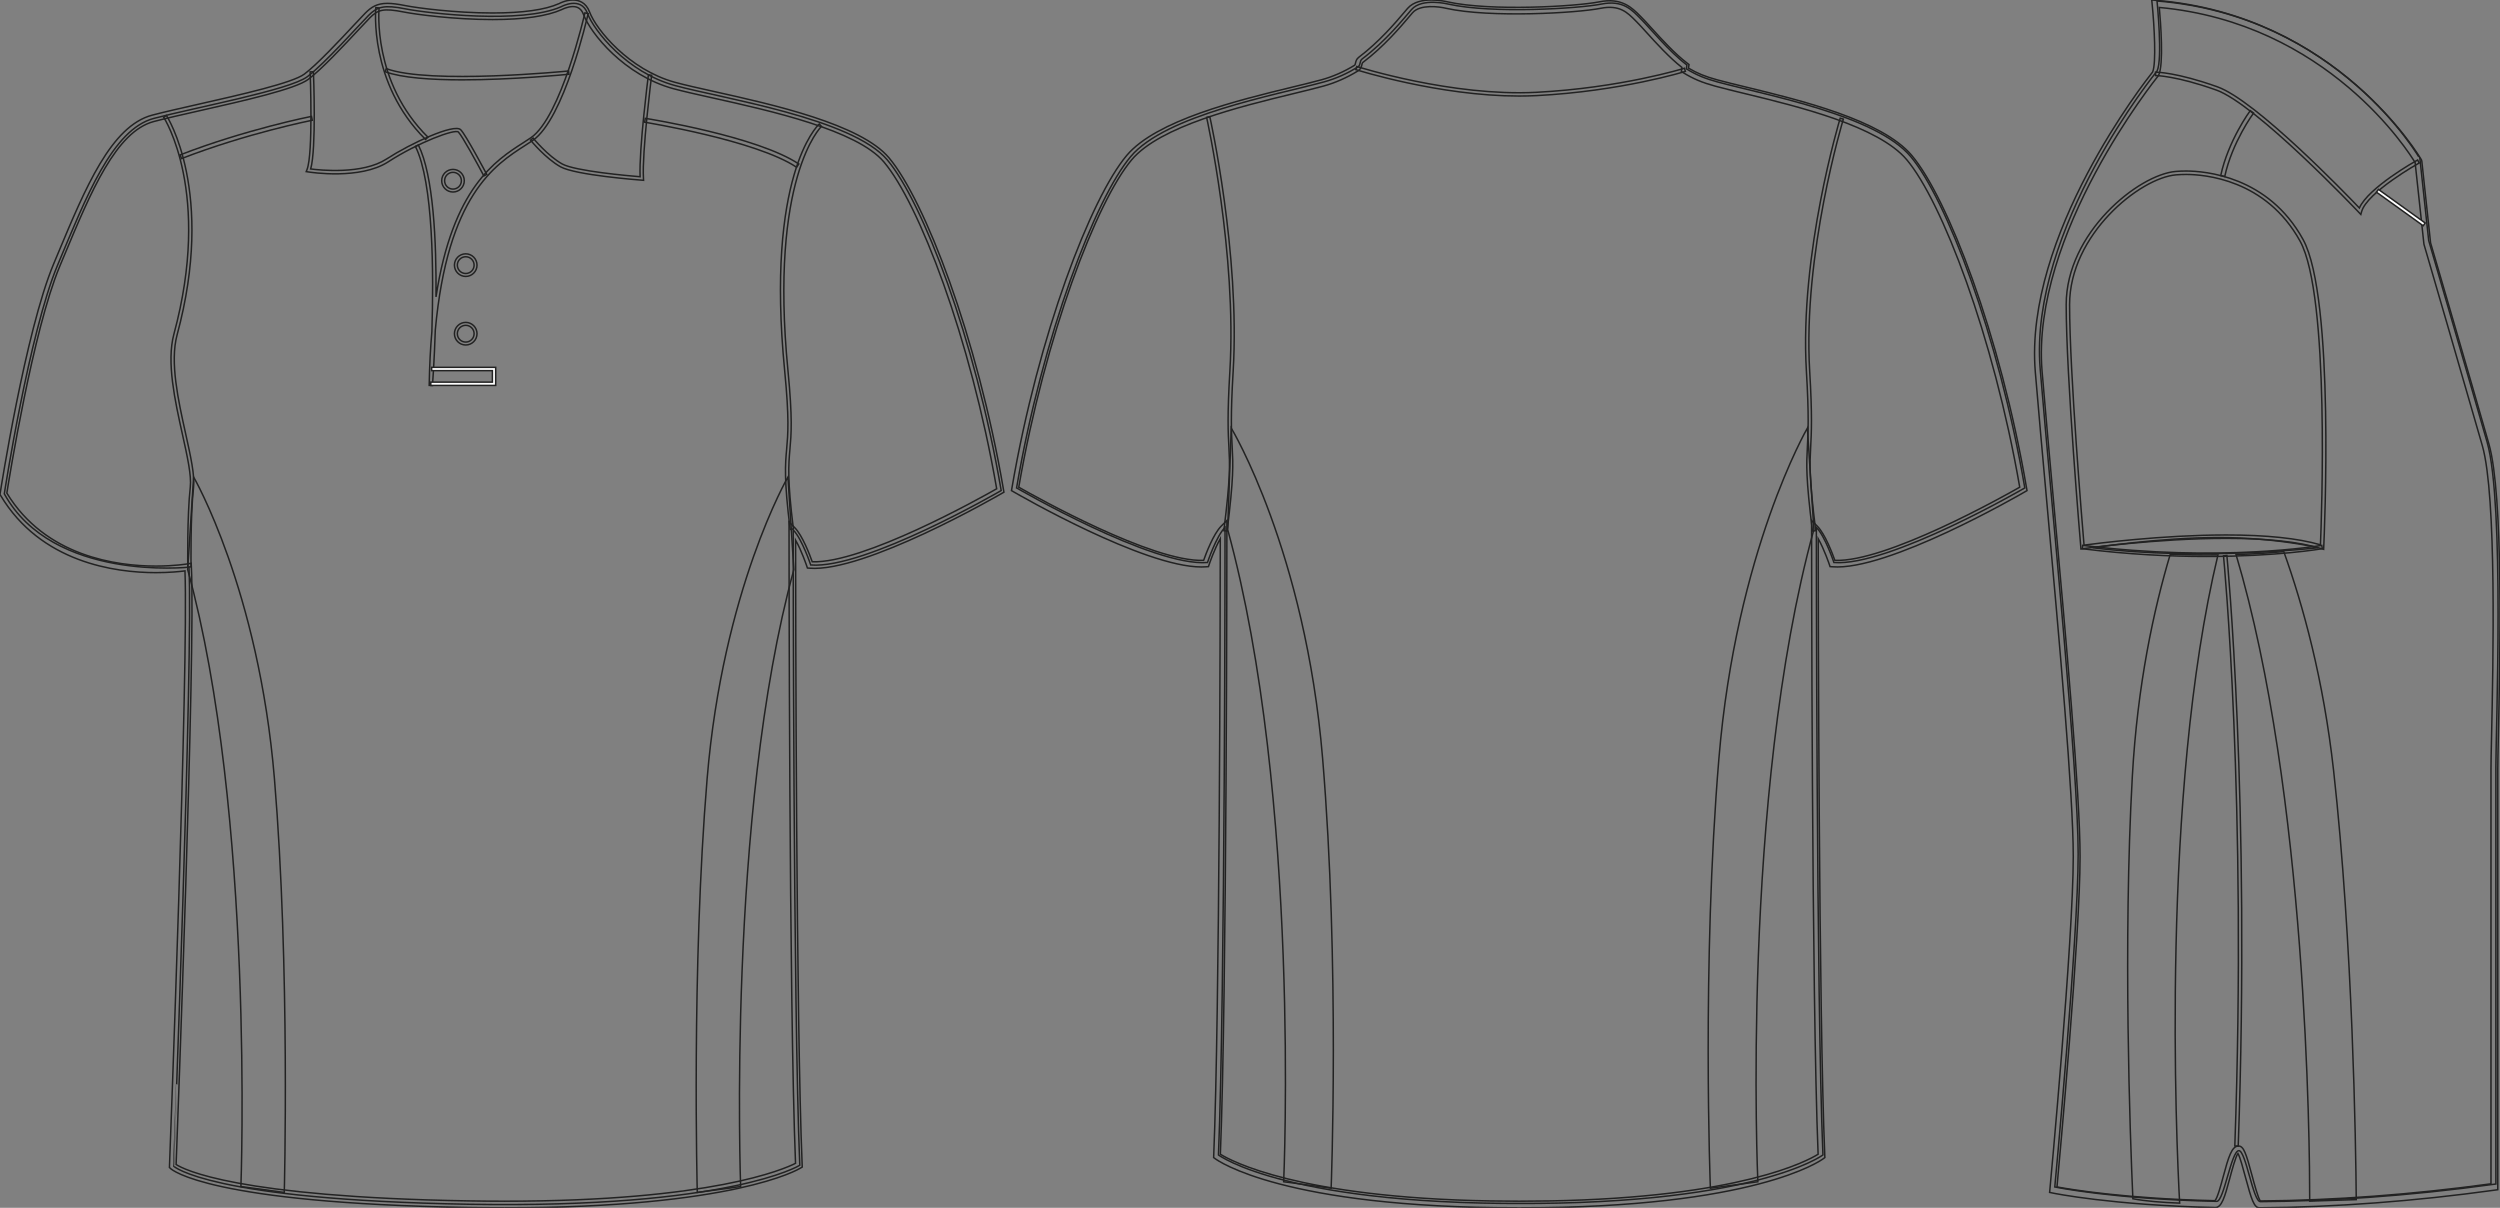 <?xml version="1.0" standalone="no"?> <!DOCTYPE svg PUBLIC "-//W3C//DTD SVG 1.1//EN"  "http://www.w3.org/Graphics/SVG/1.1/DTD/svg11.dtd"> <!-- Created with svg_stack (http://github.com/astraw/svg_stack) --> <svg xmlns:sodipodi="http://sodipodi.sourceforge.net/DTD/sodipodi-0.dtd" xmlns:xlink="http://www.w3.org/1999/xlink" xmlns="http://www.w3.org/2000/svg" version="1.1" width="1655.921" height="800.002"><rect width="100%" height="100%" fill="#808080" stroke="none"/>   <defs/>   <g id="id0:id0" transform="matrix(1.0,0,0,1.0,-0.263,0.0)"><g id="id0:front"> 	<path id="id0:primary" fill="rgba(0,0,0,0)" d="M125.427,375.678c0,0-90.335,9.721-122.316-48.588c0,0,16.462-106.569,35.313-151.524   c18.853-44.954,36.25-89.911,63.807-97.159c27.554-7.25,89.907-18.85,101.507-27.549c11.601-8.702,34.801-34.804,40.603-40.603   C250.141,4.453,254.493,3,268.99,5.903c14.502,2.9,76.855,10.154,102.961-1.45c0,0,13.053-7.25,17.4,4.35   c4.352,11.602,26.104,39.153,58,47.853c31.905,8.702,117.453,21.751,140.66,49.303c23.207,27.552,58.011,117.461,75.407,218.967   c0,0-89.91,52.203-126.156,49.303c0,0-5.806-17.399-11.604-23.201c0,0,0,316.417,4.35,420.825c0,0-46.398,28.711-218.958,25.814   c-172.563-2.902-195.766-25.232-195.766-25.232S128.327,432.236,125.427,375.678z" class="primary" stroke="#222222" stroke-width="1px"/> 	<g id="id0:secondary" class="secondary"> 		<path fill="rgba(0,0,0,0)" d="M120.494,105.04l-0.941-2.436c43.34-16.816,86.6-25.436,87.031-25.519l0.504,2.561    C206.656,79.73,163.612,88.307,120.494,105.04z" class="secondary" stroke="#222222" stroke-width="1px"/> 		<path fill="rgba(0,0,0,0)" d="M527.904,110.781c-26.864-17.908-99.918-29.704-100.652-29.821l0.41-2.576    c3.021,0.479,74.353,12.001,101.688,30.228L527.904,110.781z" class="secondary" stroke="#222222" stroke-width="1px"/> 		<path fill="rgba(0,0,0,0)" d="M128.507,315.956c0,0,43.08,74.411,53.523,199.735c10.441,125.322,6.527,274.146,6.527,274.146    l-28.722-3.916c0,0,9.14-246.73-35.247-408.608L128.507,315.956z" class="secondary" stroke="#222222" stroke-width="1px"/> 		<path fill="rgba(0,0,0,0)" d="M522.169,315.956c0,0-43.08,74.411-53.523,199.735c-10.442,125.322-6.525,274.146-6.525,274.146    l28.72-3.916c0,0-9.139-246.73,35.247-408.608L522.169,315.956z" class="secondary" stroke="#222222" stroke-width="1px"/> 	</g> 	<path fill="rgba(0,0,0,0)" stroke="#222222" stroke-width="1px" stroke-miterlimit="10" d="M521.093,295.524"/> 	<path d="M306.365,52.888c-20.312,0-39.931-1.292-51.022-5.399l0.755-2.04c28.797,10.663,119.864,1.661,120.782,1.569l0.219,2.165   C374.76,49.415,339.647,52.888,306.365,52.888z" fill="rgba(0,0,0,0)" stroke="#222222" stroke-width="1px"/> 	<path d="M334.499,800.002c-7.833,0-15.931-0.07-24.072-0.207c-171.445-2.881-196.264-24.9-197.235-25.836l-0.702-0.68l0.037-0.971   c0.127-3.354,12.676-331.776,10.26-394.164c-3.438,0.449-10.289,1.156-19.278,1.156c-26.987,0-76.239-6.642-102.844-51.132   l-0.401-0.673l0.119-0.776c0.165-1.07,16.72-107.352,35.459-152.033l2.978-7.123c18.072-43.28,35.14-84.16,62.278-91.3   c8.052-2.12,19.123-4.622,30.848-7.272c27.646-6.25,62.056-14.026,69.91-19.916c8.548-6.413,23.957-22.923,33.163-32.788   c3.199-3.428,5.729-6.138,7.202-7.613c4.08-4.081,7.782-6.441,14.646-6.441c3.079,0,6.883,0.475,11.971,1.493   c7.626,1.524,32.733,4.873,57.656,4.873c19.974,0,34.771-2.076,43.993-6.176C370.496,2.409,374.89,0,379.725,0   c3.688,0,8.604,1.386,11.081,7.997c4.392,11.702,26.142,38.225,56.537,46.518c6.68,1.822,15.716,3.832,26.17,6.159   c38.549,8.577,96.797,21.54,115.581,43.84c23.559,27.975,58.386,117.916,75.888,220l0.256,1.488l-1.31,0.76   c-3.598,2.088-91.066,52.482-127.427,49.592l-1.434-0.114l-0.456-1.368c-0.043-0.13-3.388-10.065-7.366-17.106   c0.038,46.578,0.398,319.253,4.345,413.953l0.057,1.271l-1.08,0.668C528.828,774.738,486.23,800.002,334.499,800.002z    M116.915,771.328c5.063,3.281,40.024,21.533,193.587,24.113c8.119,0.137,16.191,0.207,23.997,0.207   c137.214,0,185.171-21.268,192.695-25.104c-4.248-104.623-4.301-416.408-4.301-419.559v-5.25l3.713,3.71   c5.165,5.162,10.106,18.303,11.651,22.653c33.697,1.237,111.144-42.07,122.177-48.349   c-17.455-100.731-51.596-189.038-74.671-216.434c-17.832-21.175-75.221-33.944-113.189-42.396   c-10.517-2.339-19.597-4.36-26.374-6.208c-32.295-8.809-54.666-36.383-59.469-49.186c-1.306-3.483-3.598-5.175-7.009-5.175   c-3.662,0-7.268,1.944-7.303,1.963c-9.949,4.433-25.343,6.637-45.931,6.637c-25.247,0-50.753-3.405-58.512-4.956   c-14.132-2.825-17.498-1.429-22.689,3.757c-1.421,1.422-3.927,4.106-7.099,7.506c-9.905,10.613-24.876,26.654-33.732,33.299   c-8.598,6.448-42.049,14.01-71.563,20.681c-11.687,2.641-22.722,5.134-30.696,7.235c-25.062,6.592-41.725,46.511-59.372,88.771   l-2.979,7.127C22.154,218.561,6.341,316.846,4.797,326.607c25.598,42.046,72.774,48.344,98.706,48.344   c12.464,0,20.889-1.438,20.972-1.452l2.419-0.419l0.125,2.452C129.814,429.898,117.748,749.498,116.915,771.328z" fill="rgba(0,0,0,0)" stroke="#222222" stroke-width="1px"/> 	<path d="M320.754,116.515c-3.813-7.202-14.278-26.457-16.859-29.039c-2.256-2.248-26.558,6.817-46.495,19.719   c-18.627,12.05-51.573,6.909-52.97,6.687l-1.343-0.217l0.505-1.261c4.216-10.537,2.117-64.264,2.098-64.807l2.173-0.087   c0.087,2.152,1.997,51.127-1.813,64.403c6.278,0.822,34.243,3.754,50.165-6.542c16.393-10.608,44.905-23.73,49.213-19.43   c3.344,3.339,16.68,28.486,17.245,29.557L320.754,116.515z" fill="rgba(0,0,0,0)" stroke="#222222" stroke-width="1px"/> 	<path d="M282.147,92.375C244.425,55.052,249.15,5.523,249.202,5.027l2.162,0.229c-0.05,0.486-4.646,49.007,32.313,85.575   L282.147,92.375z" fill="rgba(0,0,0,0)" stroke="#222222" stroke-width="1px"/> 	<path d="M286.718,255.365l-2.173-0.101c0.214-12.894,0.822-24.689,1.773-35.499c1.256-38.902,0.992-98.993-10.903-122.783   l1.945-0.974c10.018,20.036,12.016,63.972,11.692,100.67c11.021-72.157,39.402-90.341,57.733-102.088   c1.822-1.167,3.535-2.267,5.111-3.345c20.071-13.735,35.655-82.037,35.813-82.727l2.123,0.478   c-0.644,2.845-15.928,69.829-36.705,84.042c-1.595,1.091-3.326,2.202-5.167,3.381c-19.714,12.632-51.249,32.84-59.372,122.303   C287.938,238.909,286.845,253.665,286.718,255.365z" fill="rgba(0,0,0,0)" stroke="#222222" stroke-width="1px"/> 	<path d="M426.547,119.426l-1.244-0.094c-1.787-0.133-43.854-3.344-53.737-8.833c-9.855-5.478-19.484-17.169-19.892-17.666   l1.686-1.375c0.098,0.117,9.773,11.866,19.264,17.138c8.562,4.758,44.482,7.888,51.616,8.47   c-0.732-18.311,5.249-65.432,5.507-67.474l2.157,0.274c-0.063,0.51-6.503,51.213-5.433,68.312L426.547,119.426z" fill="rgba(0,0,0,0)" stroke="#222222" stroke-width="1px"/> 	<path fill="rgba(0,0,0,0)" stroke="#222222" stroke-width="1px" stroke-miterlimit="10" d="M276.386,96.498"/> 	<polygon points="328.591,255.285 285.605,255.285 285.605,253.11 326.416,253.11 326.416,245.496 286.172,245.496 286.172,243.321    328.591,243.321  " fill="#FFFFFF" stroke="#222222"/> 	<path d="M124.647,375.535c-0.005-0.331-0.499-33.522,1.656-52.942c0.848-7.616-1.943-20.2-5.177-34.771   c-4.998-22.519-10.66-48.038-5.67-66.536c25.299-93.695-6.461-143.135-6.784-143.624l1.813-1.204   c0.329,0.497,32.646,50.668,7.072,145.393c-4.854,17.984,0.75,43.227,5.688,65.501c3.276,14.762,6.104,27.51,5.219,35.481   c-2.145,19.284-1.648,52.335-1.646,52.667L124.647,375.535z" fill="rgba(0,0,0,0)" stroke="#222222" stroke-width="1px"/> 	<path d="M523.635,350.684c-4.115-33.099-3.248-42.811-2.33-53.095c0.889-9.953,1.807-20.245-1.298-51.988   c-12.604-128.979,21.438-162.116,22.896-163.463l1.479,1.595c-0.347,0.326-34.681,34.012-22.205,161.659   c3.118,31.944,2.192,42.338,1.295,52.39c-0.902,10.167-1.762,19.768,2.32,52.636L523.635,350.684z" fill="rgba(0,0,0,0)" stroke="#222222" stroke-width="1px"/> 	<path d="M308.743,228.518c-4.131,0-7.488-3.361-7.488-7.489c0-4.13,3.36-7.491,7.488-7.491s7.486,3.36,7.486,7.491   C316.231,225.157,312.871,228.518,308.743,228.518z M308.743,215.474c-3.063,0-5.556,2.494-5.556,5.556   c0,3.063,2.491,5.553,5.556,5.553c3.063,0,5.553-2.491,5.553-5.553C314.296,217.965,311.803,215.474,308.743,215.474z" fill="rgba(0,0,0,0)" stroke="#222222" stroke-width="1px"/> 	<path d="M308.743,183.104c-4.131,0-7.488-3.361-7.488-7.491c0-4.128,3.36-7.487,7.488-7.487s7.486,3.359,7.486,7.487   C316.231,179.743,312.871,183.104,308.743,183.104z M308.743,170.059c-3.063,0-5.556,2.491-5.556,5.553   c0,3.066,2.491,5.556,5.556,5.556c3.063,0,5.553-2.492,5.553-5.556C314.296,172.551,311.803,170.059,308.743,170.059z" fill="rgba(0,0,0,0)" stroke="#222222" stroke-width="1px"/> 	<path d="M300.314,127.186c-4.133,0-7.488-3.36-7.488-7.491c0-4.128,3.36-7.487,7.488-7.487s7.486,3.359,7.486,7.487   C307.801,123.823,304.444,127.186,300.314,127.186z M300.314,114.139c-3.063,0-5.558,2.491-5.558,5.553   c0,3.066,2.493,5.556,5.558,5.556c3.063,0,5.556-2.494,5.556-5.556C305.868,116.633,303.375,114.139,300.314,114.139z" fill="rgba(0,0,0,0)" stroke="#222222" stroke-width="1px"/> 	 </g> </g>   <g id="id1:id1" transform="matrix(1.0,0,0,1.0,669.016,0)"><g id="id1:back"> 	<path id="id1:primary_1_" fill="rgba(0,0,0,0)" d="M318.981,796.978C491.928,799.89,538.436,765,538.436,765   c-4.359-104.646-4.359-415.662-4.359-415.662c5.816,5.808,11.633,23.248,11.633,23.248c36.332,2.904,126.445-49.409,126.445-49.409   c-17.439-101.74-52.32-191.847-75.578-219.464c-23.26-27.617-95.926-40.698-127.898-49.418c-8.229-2.24-13.957-4.564-20.711-8.712   l0.367-2.546c-11.625-8.72-24.709-24.705-30.521-30.521c-5.813-5.816-11.629-12.714-26.162-9.81   c-14.531,2.912-71.942,6.54-101.373,0c0,0-17.441-4.36-24.343,3.627c-5.385,6.242-17.019,20.838-32.701,32.71   c-1.872,1.414-0.82,4.096-2.9,5.365c-6.754,4.148-14.305,7.648-22.532,9.888c-31.975,8.72-104.641,21.801-127.896,49.418   C56.649,131.331,21.768,221.438,4.327,323.178c0,0,90.111,52.313,126.444,49.409c0,0,5.814-17.44,11.633-23.248   c0,0,0,311.019-4.36,415.662c0,0,46.508,34.89,219.456,31.978" class="primary" stroke="#222222" stroke-width="1px"/> 	<g id="id1:secondary_1_" class="secondary"> 		<path fill="rgba(0,0,0,0)" d="M528.151,283.519c0,0-47.169,81.472-58.601,218.689c-11.438,137.217-5.662,284.832-5.662,284.832    l31.445-4.283c0,0-11.496-254.822,37.107-432.064L528.151,283.519z" class="secondary" stroke="#222222" stroke-width="1px"/> 		<path fill="rgba(0,0,0,0)" d="M146.519,283.519c0,0,49.075,81.472,60.508,218.689c11.435,137.217,5.659,284.832,5.659,284.832    l-31.445-4.283c0,0,11.496-254.822-37.104-432.064L146.519,283.519z" class="secondary" stroke="#222222" stroke-width="1px"/> 	</g> 	<path d="M338.415,800.001c-0.746,0-1.521,0-2.271,0c-155.081,0-198.523-31.202-200.367-32.59l-0.92-0.69l0.049-1.141   c3.949-94.825,4.319-362.616,4.354-408.781c-3.988,7.051-7.337,17.015-7.383,17.143l-0.452,1.371l-1.439,0.11   c-1.028,0.085-2.101,0.119-3.208,0.119C88.542,375.551,5.874,327.81,2.272,325.723l-1.313-0.767l0.26-1.49   C18.76,221.147,53.66,131.007,77.276,102.972c19.708-23.401,73.656-36.508,109.353-45.185c7.447-1.806,14.146-3.432,19.64-4.931   c7.468-2.035,14.858-5.28,21.967-9.64c0.249-0.153,0.345-0.383,0.566-1.371c0.266-1.15,0.623-2.717,2.157-3.875   c13.655-10.338,24.428-23.044,30.213-29.874l2.152-2.529c7.692-8.899,25.756-4.505,26.522-4.318   c28.563,6.353,85.162,3.032,100.418-0.017c14.887-2.989,21.705,3.9,27.182,9.444l0.949,0.962c1.622,1.618,3.799,4.02,6.35,6.83   c6.619,7.298,15.684,17.296,23.938,23.487l1.033,0.775l-0.346,2.393c5.855,3.466,11.137,5.612,18.922,7.732   c5.492,1.499,12.189,3.125,19.637,4.931c35.697,8.677,89.646,21.784,109.355,45.185c23.615,28.035,58.521,118.176,76.061,220.486   l0.262,1.498l-1.316,0.767c-3.699,2.146-91.127,52.688-127.711,49.69l-1.439-0.11l-0.451-1.362   c-0.047-0.128-3.396-10.092-7.385-17.151c0.035,46.174,0.402,313.958,4.355,408.781l0.049,1.149l-0.92,0.69   C536.936,768.799,493.469,800.001,338.415,800.001z M318.058,795.471c13.167,0.222,25.273,0.222,38.441,0v0.009   c127.451-2.197,172.026-26.74,178.745-30.947c-4.264-104.686-4.314-411.43-4.314-414.529v-5.255l3.725,3.714   c5.176,5.177,10.131,18.343,11.678,22.703c33.686,1.396,111.389-42.154,122.455-48.456   c-17.496-100.956-51.713-189.462-74.842-216.917C575.156,83.48,522.047,70.57,486.901,62.038   c-7.488-1.822-14.229-3.458-19.754-4.965c-8.764-2.384-14.531-4.811-21.277-8.958l-1.221-0.75l0.389-2.699   c-8.289-6.464-17.053-16.121-23.523-23.257c-2.492-2.75-4.619-5.092-6.199-6.676l-0.969-0.979   c-5.471-5.535-10.635-10.755-23.227-8.243c-15.514,3.108-73.116,6.472-102.274-0.009c-4.549-1.132-17.292-2.776-22.22,2.93   l-2.129,2.495c-5.895,6.949-16.862,19.893-30.902,30.521c-0.245,0.188-0.354,0.562-0.537,1.379   c-0.274,1.175-0.681,2.964-2.538,4.105c-7.46,4.582-15.235,7.988-23.102,10.134c-5.522,1.507-12.265,3.143-19.752,4.965   c-35.146,8.533-88.257,21.443-107.049,43.755c-23.123,27.455-57.34,115.953-74.838,216.918   c11.067,6.302,88.804,49.852,122.451,48.455c1.543-4.36,6.502-17.534,11.678-22.703l3.724-3.722v5.263   c0,3.1-0.05,309.844-4.313,414.53c6.719,4.206,51.311,28.749,178.745,30.946l0,0h-0.005V795.471L318.058,795.471z" fill="rgba(0,0,0,0)" stroke="#222222" stroke-width="1px"/> 	<path d="M531.489,351.773c-4.428-35.656-3.979-44.07-3.354-55.729c0.498-9.214,1.113-20.677-0.648-50.065   c-4.684-78.142,22.121-166.819,22.391-167.704l2.088,0.63c-0.27,0.886-26.963,89.196-22.303,166.938   c1.771,29.516,1.148,41.046,0.65,50.312c-0.619,11.547-1.068,19.893,3.34,55.345L531.489,351.773z" fill="rgba(0,0,0,0)" stroke="#222222" stroke-width="1px"/> 	<path d="M143.786,351.773l-2.163-0.272c4.409-35.461,3.96-43.798,3.34-55.345c-0.494-9.266-1.118-20.805,0.649-50.312   c4.663-77.785-15.211-167.21-15.411-168.104l2.122-0.477c0.2,0.894,20.149,90.609,15.465,168.709   c-1.761,29.389-1.146,40.851-0.647,50.065C147.767,307.695,148.217,316.118,143.786,351.773z" fill="rgba(0,0,0,0)" stroke="#222222" stroke-width="1px"/> 	<path d="M337.134,63.612c-52.954,0-107.511-17.304-108.095-17.492l0.667-2.086c0.624,0.204,62.943,19.995,118.784,17.117   c55.896-2.862,97.771-15.806,98.189-15.934l0.648,2.078c-0.42,0.127-42.561,13.157-98.73,16.035   C344.802,63.518,340.97,63.612,337.134,63.612z" fill="rgba(0,0,0,0)" stroke="#222222" stroke-width="1px"/> </g>  </g>   <g id="id2:id2" transform="matrix(1.0,0,0,1.0,1347.622,0.001)"><g id="id2:side"> 	<path id="id2:primary_2_" fill="rgba(0,0,0,0)" d="M81.125,0.65c0,0,3.866,38.692,0,46.44c0,0-85.132,104.482-77.388,197.346   c7.736,92.872,25.146,265.08,25.146,321.188c0,56.105-15.484,220.574-15.484,220.574s38.419,8.082,107.289,9.534   c4.745,0.098,9.631-33.617,14.653-33.582c4.635,0.026,9.385,33.819,14.249,33.784c43.167-0.316,95.633-3.334,155.975-11.681   c0,0,0-253.462,0-276.683s5.811-174.135-5.806-214.762c-11.602-40.626-38.694-133.507-38.694-133.507l-5.814-54.172   C255.259,105.132,201.088,10.325,81.125,0.65z" class="primary" stroke="#222222" stroke-width="1px"/> 	<path fill="rgba(0,0,0,0)" d="M38.453,362.798c0,0,45.033-6.755,83.313-6.755s66.046,6.755,66.046,6.755S110.507,371.804,38.453,362.798z   " stroke="#222222" stroke-width="1px"/> 	<path d="M134.901,759.126l-2.251-0.079c8.162-228.447-7.345-389.291-7.503-390.893l2.243-0.22   C127.549,369.535,143.064,530.52,134.901,759.126z" fill="rgba(0,0,0,0)" stroke="#222222" stroke-width="1px"/> 	<g id="id2:secondary_2_" class="secondary"> 		<path fill="rgba(0,0,0,0)" d="M133.458,367.31c47.004,157.854,48.825,390.452,48.798,428.273l30.829-0.994    c-0.309-36.361-2.277-169.481-14.987-283.991c-6.702-60.417-20.203-109.496-33.022-145.241    C154.414,366.404,143.697,367.002,133.458,367.31z" class="secondary" stroke="#222222" stroke-width="1px"/> 		<path fill="rgba(0,0,0,0)" d="M121.488,367.548c-11.899,0.123-22.754-0.114-31.593-0.458c-10.88,36.423-21.734,86.285-25.129,147.159    c-6.175,110.587-1.504,237.806,0.359,279.761c8.269,1.6,19.447,2.471,30.987,2.901C93.887,756.092,83.51,526.334,121.488,367.548z    " class="secondary" stroke="#222222" stroke-width="1px"/> 	</g> 	<path d="M149.01,799.999h-0.019c-3.545,0-5.26-5.233-9.271-20.168c-1.456-5.438-3.58-13.354-4.996-15.858   c-1.534,2.128-3.933,11.029-5.409,16.526c-3.403,12.684-5.383,19.307-9.578,19.307c-68.377-1.442-107.407-9.499-107.79-9.587   l-1.97-0.414l0.185-1.996c0.158-1.645,15.477-165.014,15.477-220.373c0-41.102-9.267-143.5-17.434-233.839   c-2.906-32.13-5.65-62.483-7.705-87.164C-7.069,155.778,73.842,53.151,78.204,47.698c2.48-5.629,1.136-30.477-0.315-45.007   L77.615,0l2.691,0.22c119.761,9.666,175.361,104.649,175.917,105.608l0.284,0.879l5.814,54.172   c0.193,0.537,27.143,92.96,38.611,133.129c9.764,34.145,7.405,142.198,6.271,194.118c-0.211,9.913-0.379,17.371-0.379,21.259   v278.644l-1.943,0.272c-53.36,7.38-105.792,11.32-155.865,11.698H149.01L149.01,799.999z M135.091,759.091   c3.442,0.009,5.014,4.794,8.979,19.588c1.605,5.972,3.988,14.847,5.476,16.808c49.093-0.396,100.48-4.222,152.779-11.372V509.393   c0-3.905,0.158-11.398,0.377-21.354c1.039-47.673,3.476-159.296-6.094-192.791c-11.471-40.16-38.42-132.566-38.693-133.499   l-5.84-54.075c-3.949-6.562-57.821-92.441-169.445-102.74c0.853,9.446,3.078,37.847-0.484,44.972l-0.272,0.413   c-0.845,1.038-84.464,104.86-76.882,195.736c2.055,24.672,4.794,55.008,7.705,87.138c8.181,90.436,17.45,192.939,17.45,234.243   c0,52.193-13.527,199.659-15.295,218.754c8.655,1.61,45.535,7.838,104.601,9.104c1.633-1.495,3.968-10.176,5.528-15.981   C128.449,766.399,130.626,759.091,135.091,759.091z" fill="rgba(0,0,0,0)" stroke="#222222" stroke-width="1px"/> 	<path d="M216.111,142.047l-1.363-1.434c-0.673-0.712-67.833-71.499-94.368-80.972c-26.536-9.473-40.121-9.604-40.248-9.604v-2.252   c0.563,0,14.042,0.105,41.005,9.737c25.336,9.05,84.375,70.153,94.007,80.233c6.087-13.615,37.19-31.022,38.567-31.787l1.09,1.97   c-0.342,0.185-34.46,19.271-38.153,32.209L216.111,142.047z" fill="rgba(0,0,0,0)" stroke="#222222" stroke-width="1px"/> 	<path fill="rgba(0,0,0,0)" d="M125.974,116.909l-2.674-0.571c5.013-23.3,19.438-42.887,19.587-43.081l2.189,1.619   C144.937,75.069,130.864,94.208,125.974,116.909z" stroke="#222222" stroke-width="1px"/> 	<path d="M191.483,363.853l-1.391-0.431c-14.728-4.53-35.982-6.825-63.161-6.825c-46.396,0-94.525,6.799-95.009,6.86l-1.184,0.167   l-0.101-1.188c-0.092-1.117-9.681-112.829-9.681-160.686c0-47.452,47.757-86.126,72.621-88.193c2.19-0.185,4.479-0.273,6.786-0.273   c12.327,0,54.353,3.272,77.494,45.35c21.197,38.533,14.011,197.029,13.693,203.758L191.483,363.853z M100.361,115.546   c-2.247,0-4.459,0.088-6.601,0.264c-24.153,2.014-70.555,39.694-70.555,85.95c0,45.112,8.541,147.167,9.574,159.314   c7.696-1.038,51.647-6.729,94.144-6.729c26.57,0,47.563,2.189,62.44,6.509c0.682-16.29,6.358-165.049-13.484-201.128   C153.337,118.729,112.375,115.546,100.361,115.546z" fill="rgba(0,0,0,0)" stroke="#222222" stroke-width="1px"/> 	<path d="M113.898,368.595c-23.546,0-51.472-1.275-82.278-5.137l0.286-2.234c91.615,11.452,157.661,0.123,158.325,0.009l0.387,2.217   C190.186,363.537,160.674,368.595,113.898,368.595z" fill="rgba(0,0,0,0)" stroke="#222222" stroke-width="1px"/> 	<polygon points="227.792,125.459 258.743,147.702 257.432,149.532 226.481,127.288  " fill="#FFFFFF" stroke="#222222"/> </g>   </g> </svg>